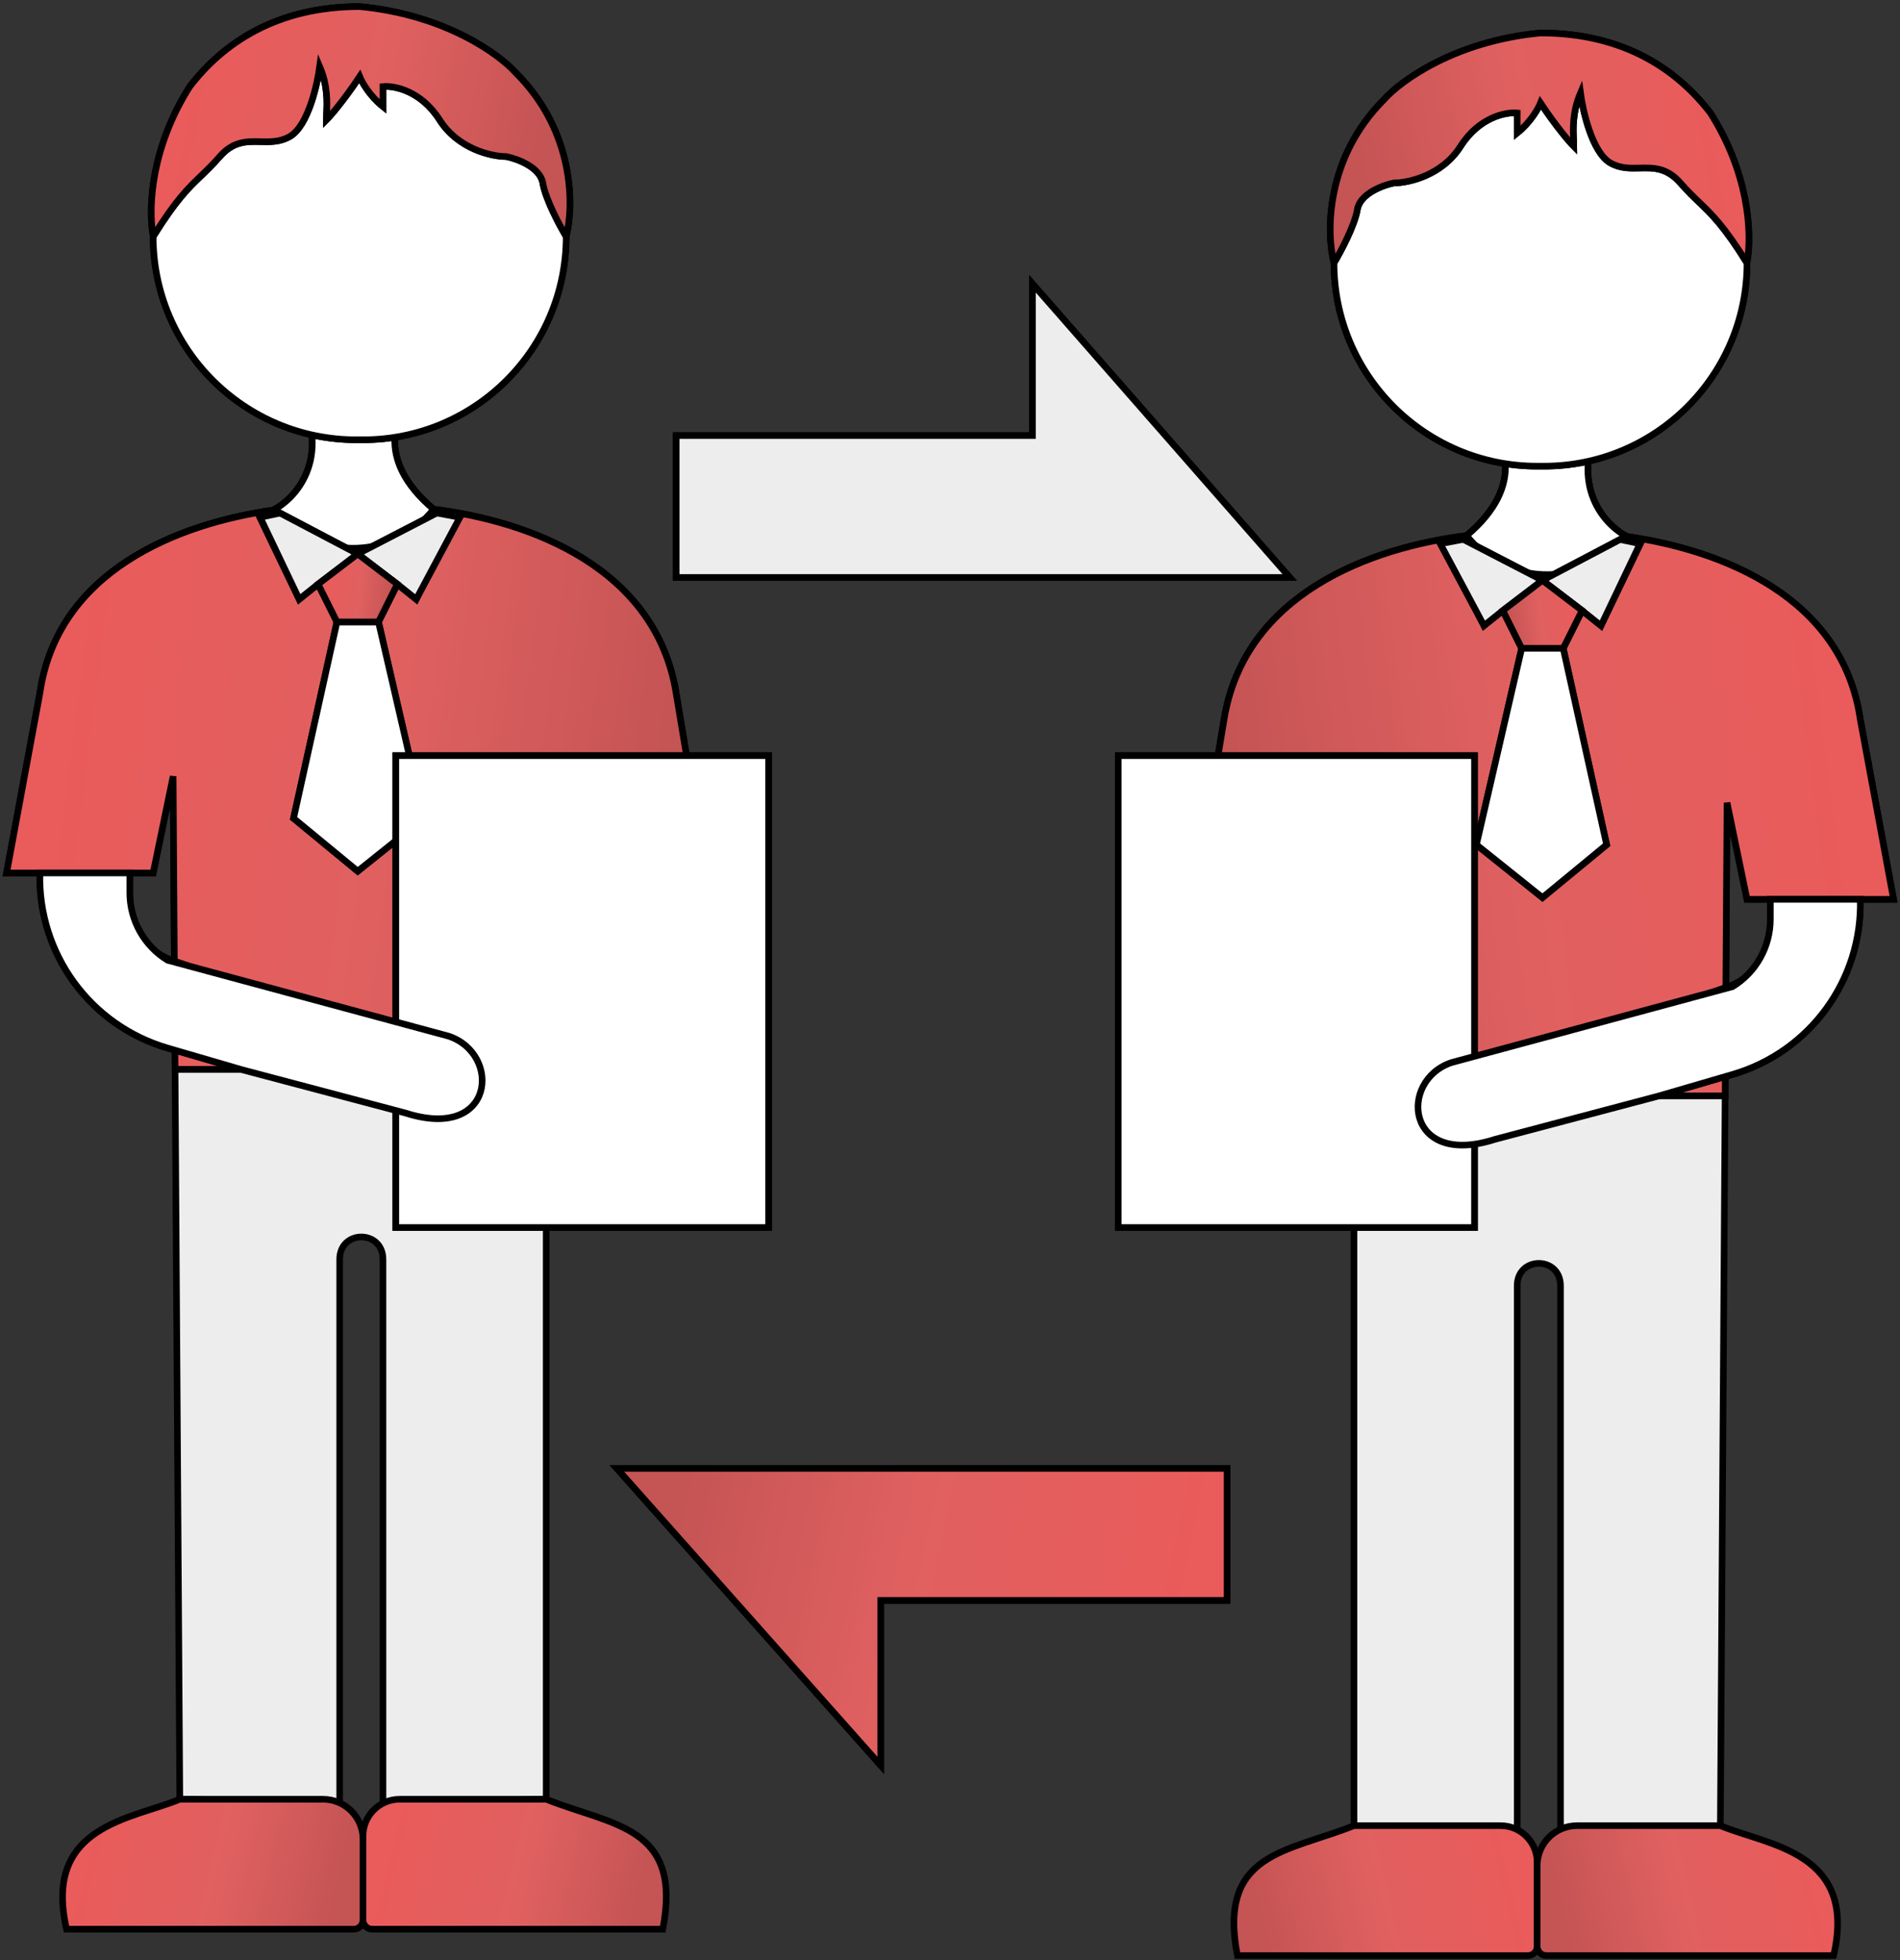 <?xml version="1.0" encoding="UTF-8"?> <svg xmlns="http://www.w3.org/2000/svg" width="288" height="297" viewBox="0 0 288 297" fill="none"><rect x="0" y="0" width="288" height="297" fill="#333333" stroke="none"/> <path d="M42.401 77.158C42.066 77.201 41.73 77.247 41.391 77.295M65.722 77.158C80.255 78.966 99.369 85.936 102.482 105.006L107.026 132.27H102.482M65.722 77.158C56.51 69.421 60.136 62.206 63.101 59.566H45.43C50.277 69.664 44.757 75.593 41.391 77.295M65.722 77.158V77.158C59.832 84.632 48.664 85.096 42.174 78.135L41.391 77.295M41.391 77.295C26.915 79.362 8.734 86.51 6.049 105.006L1 132.27H6.049M19.681 132.27H23.215L26.244 117.628L26.427 145.615V145.615C22.413 144.357 19.681 140.637 19.681 136.43V132.27ZM19.681 132.27H6.049M6.049 132.27V132.27C5.725 144.486 13.677 155.384 25.408 158.805V158.805M6.049 132.27C5.725 144.486 13.677 155.384 25.408 158.805M89.355 132.27H85.821L82.791 117.628V162.058H77.689M89.355 132.27V171.146C89.355 179.729 102.482 179.729 102.482 171.146V132.27M89.355 132.27H102.482M26.515 159.127L26.534 162.058H36.567L26.515 159.127ZM26.515 159.127L25.408 158.805" stroke="black"></path> <path d="M82.791 162.058V117.628L85.821 132.27H89.355H102.482H107.026L102.482 105.006C99.369 85.936 80.255 78.966 65.722 77.158C59.832 84.632 48.664 85.096 42.174 78.135L41.391 77.295C26.915 79.362 8.734 86.51 6.049 105.006L1 132.27H6.049H19.681H23.215L26.244 117.628L26.427 145.615L73 162.058C76.5 162.058 80.088 162.058 82.791 162.058Z" fill="url(#paint0_linear)" stroke="black"></path> <path d="M63.101 59.566H45.43C50.277 69.664 44.757 75.593 41.391 77.295L42.174 78.135C48.664 85.096 59.831 84.632 65.722 77.158C56.51 69.421 60.136 62.206 63.101 59.566Z" fill="white" stroke="black"></path> <path d="M89.356 171.146C89.356 179.729 102.483 179.729 102.483 171.146V132.27H89.356V171.146Z" fill="white" stroke="black"></path> <path d="M26.515 159.127L26.534 162.058H36.567L26.515 159.127Z" fill="url(#paint1_linear)" stroke="black"></path> <path d="M58.052 273.133L82.792 272.628V162.058H26.534L27.255 272.628L51.489 273.133V190.837C51.489 186.293 58.052 186.293 58.052 190.837V273.133Z" fill="#EDEDED" stroke="black"></path> <path d="M100.462 292.319C103.492 276.667 92.889 276.667 82.791 272.628H60.576C57.509 272.628 55.023 275.115 55.023 278.182V290.912C55.023 291.689 55.652 292.319 56.429 292.319H100.462Z" fill="url(#paint2_linear)" stroke="black"></path> <path d="M27.254 272.628C20.017 275.657 6.453 276.566 10.088 292.319H53.616C54.393 292.319 55.023 291.689 55.023 290.912V278.687C55.023 275.341 52.31 272.628 48.964 272.628H27.254Z" fill="url(#paint3_linear)" stroke="black"></path> <path d="M54.518 5.039C55.528 5.712 56.941 7.967 54.518 11.602M54.518 11.602C52.095 15.237 50.142 17.492 49.469 18.166C49.469 17.902 49.484 17.593 49.502 17.244C49.584 15.583 49.711 13.007 48.459 10.088C48.123 12.612 46.743 19.075 43.916 20.69C42.443 21.532 40.97 21.497 39.498 21.461C37.436 21.412 35.374 21.363 33.313 23.719C32.219 24.97 31.318 25.833 30.446 26.669C28.502 28.533 26.701 30.259 23.215 35.837M54.518 11.602C54.855 12.444 56.033 14.53 58.052 16.146M23.215 35.837V35.837C23.215 52.846 37.004 66.635 54.013 66.635V66.635M23.215 35.837C22.374 30.956 23.114 22.003 28.768 13.117C33.817 6.553 41.895 0.999 54.518 1C67.444 2.212 75.723 8.237 78.247 11.098C87.133 19.984 86.999 31.293 85.821 35.837M23.215 35.837C23.215 52.846 37.004 66.635 54.013 66.635M58.052 16.146C58.052 16.146 58.052 15.54 58.052 13.117M58.052 16.146C58.052 14.127 58.052 10.693 58.052 13.117M58.052 16.146V13.117M58.052 13.117C59.735 12.948 63.808 13.723 66.635 18.166C69.463 22.609 74.545 23.719 76.733 23.719C78.416 24.056 81.883 25.335 82.287 27.759C82.691 30.182 84.811 34.154 85.821 35.837M85.821 35.837V35.837C85.821 52.846 72.032 66.635 55.023 66.635V66.635M85.821 35.837C85.821 52.846 72.032 66.635 55.023 66.635M54.013 66.635H54.518H55.023" stroke="black"></path> <path fill-rule="evenodd" clip-rule="evenodd" d="M54.518 11.603C52.094 15.238 50.142 17.493 49.469 18.166C49.469 17.903 49.484 17.594 49.501 17.244C49.583 15.583 49.711 13.008 48.459 10.088C48.123 12.612 46.742 19.075 43.915 20.691C42.443 21.532 40.97 21.497 39.497 21.462C37.436 21.413 35.374 21.364 33.313 23.72C32.218 24.97 31.318 25.834 30.446 26.669C28.502 28.533 26.701 30.26 23.215 35.837C23.215 52.846 37.004 66.635 54.013 66.635H54.518H55.023C72.032 66.635 85.821 52.846 85.821 35.837C84.811 34.154 82.69 30.183 82.287 27.759C81.883 25.336 78.416 24.056 76.733 23.72C74.545 23.72 69.462 22.609 66.635 18.166C63.808 13.723 59.735 12.949 58.052 13.117V16.147C56.032 14.531 54.854 12.444 54.518 11.603Z" fill="white" stroke="black"></path> <path fill-rule="evenodd" clip-rule="evenodd" d="M49.469 18.166C50.142 17.492 52.095 15.237 54.518 11.602C54.855 12.444 56.033 14.53 58.052 16.146V13.117C59.735 12.948 63.808 13.723 66.635 18.166C69.463 22.609 74.545 23.719 76.733 23.719C78.416 24.056 81.883 25.335 82.287 27.759C82.691 30.182 84.811 34.154 85.821 35.837C86.999 31.293 87.133 19.984 78.247 11.098C75.723 8.237 67.444 2.212 54.518 1C41.895 0.999 33.817 6.553 28.768 13.117C23.114 22.003 22.374 30.956 23.215 35.837C26.701 30.259 28.502 28.533 30.446 26.669C31.318 25.833 32.219 24.97 33.313 23.719C35.374 21.363 37.436 21.412 39.498 21.461C40.97 21.497 42.443 21.532 43.916 20.69C46.743 19.075 48.123 12.612 48.459 10.088C49.711 13.007 49.584 15.583 49.502 17.244C49.484 17.593 49.469 17.902 49.469 18.166Z" fill="url(#paint4_linear)" stroke="black"></path> <path d="M57.369 94.236L64.237 123.993L54.222 132.005L44.493 123.993L45.352 120.112L51.075 94.236M57.369 94.236H51.075M57.369 94.236L60.231 88.513M51.075 94.236L48.213 88.513M60.231 88.513L54.222 83.935M60.231 88.513L63.092 90.802L69.216 78.381C66.934 78.237 66.304 77.838 66.186 77.747L54.222 83.935M54.222 83.935L48.213 88.513M54.222 83.935L42.456 77.743L39.371 78.38L45.352 90.802L48.213 88.513" stroke="black"></path> <path d="M66.187 77.876L54.222 83.935L42.457 77.876" stroke="black"></path> <path d="M54.221 83.935L48.212 88.513L45.351 90.802L39.427 78.38L42.456 77.743L54.221 83.935Z" fill="#EDEDED" stroke="black"></path> <path d="M60.23 88.513L54.222 83.935L66.186 77.747C67.196 77.876 66.186 77.747 69.72 78.381L63.092 90.802L60.23 88.513Z" fill="#EDEDED" stroke="black"></path> <path d="M54.223 132.005L64.237 123.993L57.37 94.236H51.075L45.352 120.112L44.494 123.993L54.223 132.005Z" fill="white" stroke="black"></path> <path d="M51.075 94.236H57.37L60.231 88.513L54.223 83.935L48.214 88.513L51.075 94.236Z" fill="url(#paint5_linear)" stroke="black"></path> <path d="M245.626 81.158C245.96 81.201 246.297 81.247 246.635 81.295M222.304 81.158C207.772 82.966 188.658 89.936 185.544 109.006L181 136.27H185.544M222.304 81.158C231.516 73.421 227.89 66.206 224.925 63.566H242.596C237.749 73.664 243.27 79.593 246.635 81.295M222.304 81.158V81.158C228.195 88.632 239.362 89.096 245.852 82.135L246.635 81.295M246.635 81.295C261.111 83.362 279.293 90.51 281.978 109.006L287.026 136.27H281.978M268.346 136.27H264.811L261.782 121.628L261.6 149.615V149.615C265.614 148.357 268.346 144.637 268.346 140.43V136.27ZM268.346 136.27H281.978M281.978 136.27V136.27C282.301 148.486 274.349 159.384 262.618 162.805V162.805M281.978 136.27C282.301 148.486 274.349 159.384 262.618 162.805M198.671 136.27H202.206L205.235 121.628V166.058H210.337M198.671 136.27V175.146C198.671 183.729 185.544 183.729 185.544 175.146V136.27M198.671 136.27H185.544M261.512 163.127L261.493 166.058H251.459L261.512 163.127ZM261.512 163.127L262.618 162.805" stroke="black"></path> <path d="M205.235 166.058V121.628L202.206 136.27H198.671H185.544H181L185.544 109.006C188.658 89.936 207.772 82.966 222.304 81.158C228.195 88.632 239.362 89.096 245.852 82.135L246.635 81.295C261.111 83.362 279.293 90.51 281.978 109.006L287.026 136.27H281.978H268.346H264.811L261.782 121.628L261.6 149.615L215.026 166.058C211.526 166.058 207.938 166.058 205.235 166.058Z" fill="url(#paint6_linear)" stroke="black"></path> <path d="M224.926 63.566H242.597C237.75 73.664 243.27 79.593 246.636 81.295L245.852 82.135C239.363 89.096 228.195 88.632 222.304 81.158C231.516 73.421 227.89 66.206 224.926 63.566Z" fill="white" stroke="black"></path> <path d="M198.671 175.146C198.671 183.729 185.544 183.729 185.544 175.146V136.27H198.671V175.146Z" fill="white" stroke="black"></path> <path d="M261.512 163.127L261.493 166.058H251.459L261.512 163.127Z" fill="url(#paint7_linear)" stroke="black"></path> <path d="M229.974 277.133L205.234 276.628V166.058H261.492L260.772 276.628L236.538 277.133V194.837C236.538 190.293 229.974 190.293 229.974 194.837V277.133Z" fill="#EDEDED" stroke="black"></path> <path d="M187.564 296.319C184.535 280.667 195.137 280.667 205.235 276.628H227.45C230.517 276.628 233.004 279.115 233.004 282.182V294.912C233.004 295.689 232.374 296.319 231.597 296.319H187.564Z" fill="url(#paint8_linear)" stroke="black"></path> <path d="M260.772 276.628C268.009 279.657 281.574 280.566 277.938 296.319H234.41C233.633 296.319 233.004 295.689 233.004 294.912V282.687C233.004 279.341 235.716 276.628 239.062 276.628H260.772Z" fill="url(#paint9_linear)" stroke="black"></path> <path d="M233.508 9.039C232.499 9.712 231.085 11.967 233.508 15.602M233.508 15.602C235.932 19.237 237.884 21.492 238.557 22.166C238.557 21.902 238.542 21.593 238.525 21.244C238.443 19.583 238.316 17.007 239.567 14.088C239.904 16.612 241.284 23.075 244.111 24.69C245.584 25.532 247.056 25.497 248.529 25.461C250.59 25.412 252.652 25.363 254.714 27.719C255.808 28.97 256.708 29.833 257.58 30.669C259.524 32.533 261.325 34.259 264.811 39.837M233.508 15.602C233.172 16.444 231.994 18.53 229.974 20.146M264.811 39.837V39.837C264.811 56.846 251.022 70.635 234.013 70.635V70.635M264.811 39.837C265.653 34.956 264.913 26.003 259.258 17.117C254.209 10.553 246.131 4.999 233.508 5C220.583 6.212 212.303 12.237 209.779 15.098C200.893 23.984 201.027 35.293 202.205 39.837M264.811 39.837C264.811 56.846 251.022 70.635 234.013 70.635M229.974 20.146C229.974 20.146 229.974 19.54 229.974 17.117M229.974 20.146C229.974 18.127 229.974 14.693 229.974 17.117M229.974 20.146V17.117M229.974 17.117C228.291 16.948 224.218 17.723 221.391 22.166C218.564 26.609 213.481 27.719 211.293 27.719C209.61 28.056 206.143 29.335 205.74 31.759C205.336 34.182 203.215 38.154 202.205 39.837M202.205 39.837V39.837C202.205 56.846 215.994 70.635 233.003 70.635V70.635M202.205 39.837C202.205 56.846 215.994 70.635 233.003 70.635M234.013 70.635H233.508H233.003" stroke="black"></path> <path fill-rule="evenodd" clip-rule="evenodd" d="M233.509 15.603C235.932 19.238 237.884 21.493 238.557 22.166C238.557 21.903 238.542 21.594 238.525 21.244C238.443 19.583 238.316 17.008 239.567 14.088C239.904 16.612 241.284 23.075 244.111 24.691C245.584 25.532 247.056 25.497 248.529 25.462C250.591 25.413 252.652 25.364 254.714 27.72C255.808 28.97 256.709 29.834 257.58 30.669C259.525 32.533 261.326 34.26 264.812 39.837C264.812 56.846 251.023 70.635 234.013 70.635H233.509H233.004C215.994 70.635 202.206 56.846 202.206 39.837C203.215 38.154 205.336 34.182 205.74 31.759C206.144 29.336 209.611 28.056 211.294 27.72C213.481 27.72 218.564 26.609 221.391 22.166C224.219 17.723 228.291 16.949 229.974 17.117V20.147C231.994 18.531 233.172 16.444 233.509 15.603Z" fill="white" stroke="black"></path> <path fill-rule="evenodd" clip-rule="evenodd" d="M238.557 22.166C237.884 21.492 235.932 19.237 233.508 15.602C233.172 16.444 231.994 18.53 229.974 20.146V17.117C228.291 16.948 224.218 17.723 221.391 22.166C218.564 26.609 213.481 27.719 211.293 27.719C209.61 28.056 206.143 29.335 205.74 31.759C205.336 34.182 203.215 38.154 202.205 39.837C201.027 35.293 200.893 23.984 209.779 15.098C212.303 12.237 220.583 6.212 233.508 5C246.131 4.999 254.209 10.553 259.258 17.117C264.913 26.003 265.653 34.956 264.811 39.837C261.325 34.259 259.524 32.533 257.58 30.669C256.708 29.833 255.808 28.97 254.714 27.719C252.652 25.363 250.59 25.412 248.529 25.461C247.056 25.497 245.584 25.532 244.111 24.69C241.284 23.075 239.904 16.612 239.567 14.088C238.316 17.007 238.443 19.583 238.525 21.244C238.542 21.593 238.557 21.902 238.557 22.166Z" fill="url(#paint10_linear)" stroke="black"></path> <path d="M230.657 98.236L223.79 127.993L233.804 136.005L243.533 127.993L242.674 124.112L236.952 98.236M230.657 98.236H236.952M230.657 98.236L227.796 92.513M236.952 98.236L239.813 92.513M227.796 92.513L233.804 87.935M227.796 92.513L224.934 94.802L218.811 82.381C221.093 82.237 221.722 81.838 221.84 81.747L233.804 87.935M233.804 87.935L239.813 92.513M233.804 87.935L245.57 81.743L248.655 82.38L242.674 94.802L239.813 92.513" stroke="black"></path> <path d="M221.84 81.876L233.804 87.935L245.569 81.876" stroke="black"></path> <path d="M233.805 87.935L239.814 92.513L242.675 94.802L248.6 82.38L245.571 81.743L233.805 87.935Z" fill="#EDEDED" stroke="black"></path> <path d="M227.796 92.513L233.805 87.935L221.84 81.747C220.83 81.876 221.84 81.747 218.306 82.381L224.935 94.802L227.796 92.513Z" fill="#EDEDED" stroke="black"></path> <path d="M233.804 136.005L223.789 127.993L230.656 98.236H236.951L242.674 124.112L243.532 127.993L233.804 136.005Z" fill="white" stroke="black"></path> <path d="M236.951 98.236H230.656L227.795 92.513L233.804 87.935L239.812 92.513L236.951 98.236Z" fill="url(#paint11_linear)" stroke="black"></path> <path d="M223.5 186V114.5H169.5V186H223.5Z" stroke="black"></path> <path d="M116.5 186V114.5H60V186H116.5Z" stroke="black"></path> <path d="M102.5 87.5H195.5L156.5 43V66H102.5V87.5Z" stroke="black"></path> <path d="M186 222.5H93.5L133.5 267.5V242.5H186V222.5Z" stroke="black"></path> <path d="M223.5 186V114.5H169.5V186H223.5Z" fill="white" stroke="black"></path> <path d="M116.5 186V114.5H60V186H116.5Z" fill="white" stroke="black"></path> <path d="M102.5 87.5H195.5L156.5 43V66H102.5V87.5Z" fill="#EDEDED" stroke="black"></path> <path d="M186 222.5H93.5L133.5 267.5V242.5H186V222.5Z" fill="url(#paint12_linear)" stroke="black"></path> <path d="M268.346 136.27H281.978C282.301 148.486 274.35 159.384 262.618 162.805L261.512 163.127L251.46 166.058L226.576 172.646C213.026 177 211.952 163.692 220.026 161L262.618 149.5C266.176 147.326 268.346 143.457 268.346 139.288V136.27Z" fill="white" stroke="black"></path> <path d="M19.68 132.27H6.049C5.725 144.486 13.677 155.384 25.408 158.805L26.514 159.127L36.567 162.058L61.451 168.646C75 173 76.075 159.692 68 157L25.408 145.5C21.85 143.326 19.68 139.457 19.68 135.288V132.27Z" fill="white" stroke="black"></path> <defs> <linearGradient id="paint0_linear" x1="11.012" y1="92.732" x2="102.668" y2="104.426" gradientUnits="userSpaceOnUse"> <stop stop-color="#EA5B5B"></stop> <stop offset="0.547" stop-color="#E06060"></stop> <stop offset="1" stop-color="#C55454"></stop> </linearGradient> <linearGradient id="paint1_linear" x1="27.464" y1="159.665" x2="35.33" y2="162.421" gradientUnits="userSpaceOnUse"> <stop stop-color="#EA5B5B"></stop> <stop offset="0.547" stop-color="#E06060"></stop> <stop offset="1" stop-color="#C55454"></stop> </linearGradient> <linearGradient id="paint2_linear" x1="59.363" y1="276.24" x2="97.572" y2="285.353" gradientUnits="userSpaceOnUse"> <stop stop-color="#EA5B5B"></stop> <stop offset="0.547" stop-color="#E06060"></stop> <stop offset="1" stop-color="#C55454"></stop> </linearGradient> <linearGradient id="paint3_linear" x1="13.781" y1="276.24" x2="51.676" y2="285.195" gradientUnits="userSpaceOnUse"> <stop stop-color="#EA5B5B"></stop> <stop offset="0.547" stop-color="#E06060"></stop> <stop offset="1" stop-color="#C55454"></stop> </linearGradient> <linearGradient id="paint4_linear" x1="28.918" y1="7.39" x2="82.808" y2="17.42" gradientUnits="userSpaceOnUse"> <stop stop-color="#EA5B5B"></stop> <stop offset="0.547" stop-color="#E06060"></stop> <stop offset="1" stop-color="#C55454"></stop> </linearGradient> <linearGradient id="paint5_linear" x1="49.349" y1="85.825" x2="59.758" y2="87.066" gradientUnits="userSpaceOnUse"> <stop stop-color="#EA5B5B"></stop> <stop offset="0.547" stop-color="#E06060"></stop> <stop offset="1" stop-color="#C55454"></stop> </linearGradient> <linearGradient id="paint6_linear" x1="277.014" y1="96.732" x2="185.359" y2="108.426" gradientUnits="userSpaceOnUse"> <stop stop-color="#EA5B5B"></stop> <stop offset="0.547" stop-color="#E06060"></stop> <stop offset="1" stop-color="#C55454"></stop> </linearGradient> <linearGradient id="paint7_linear" x1="260.562" y1="163.665" x2="252.697" y2="166.421" gradientUnits="userSpaceOnUse"> <stop stop-color="#EA5B5B"></stop> <stop offset="0.547" stop-color="#E06060"></stop> <stop offset="1" stop-color="#C55454"></stop> </linearGradient> <linearGradient id="paint8_linear" x1="228.663" y1="280.24" x2="190.454" y2="289.353" gradientUnits="userSpaceOnUse"> <stop stop-color="#EA5B5B"></stop> <stop offset="0.547" stop-color="#E06060"></stop> <stop offset="1" stop-color="#C55454"></stop> </linearGradient> <linearGradient id="paint9_linear" x1="274.245" y1="280.24" x2="236.351" y2="289.195" gradientUnits="userSpaceOnUse"> <stop stop-color="#EA5B5B"></stop> <stop offset="0.547" stop-color="#E06060"></stop> <stop offset="1" stop-color="#C55454"></stop> </linearGradient> <linearGradient id="paint10_linear" x1="259.108" y1="11.39" x2="205.219" y2="21.42" gradientUnits="userSpaceOnUse"> <stop stop-color="#EA5B5B"></stop> <stop offset="0.547" stop-color="#E06060"></stop> <stop offset="1" stop-color="#C55454"></stop> </linearGradient> <linearGradient id="paint11_linear" x1="238.678" y1="89.825" x2="228.268" y2="91.066" gradientUnits="userSpaceOnUse"> <stop stop-color="#EA5B5B"></stop> <stop offset="0.547" stop-color="#E06060"></stop> <stop offset="1" stop-color="#C55454"></stop> </linearGradient> <linearGradient id="paint12_linear" x1="177.265" y1="259.246" x2="99.433" y2="242.9" gradientUnits="userSpaceOnUse"> <stop stop-color="#EA5B5B"></stop> <stop offset="0.547" stop-color="#E06060"></stop> <stop offset="1" stop-color="#C55454"></stop> </linearGradient> </defs> </svg> 